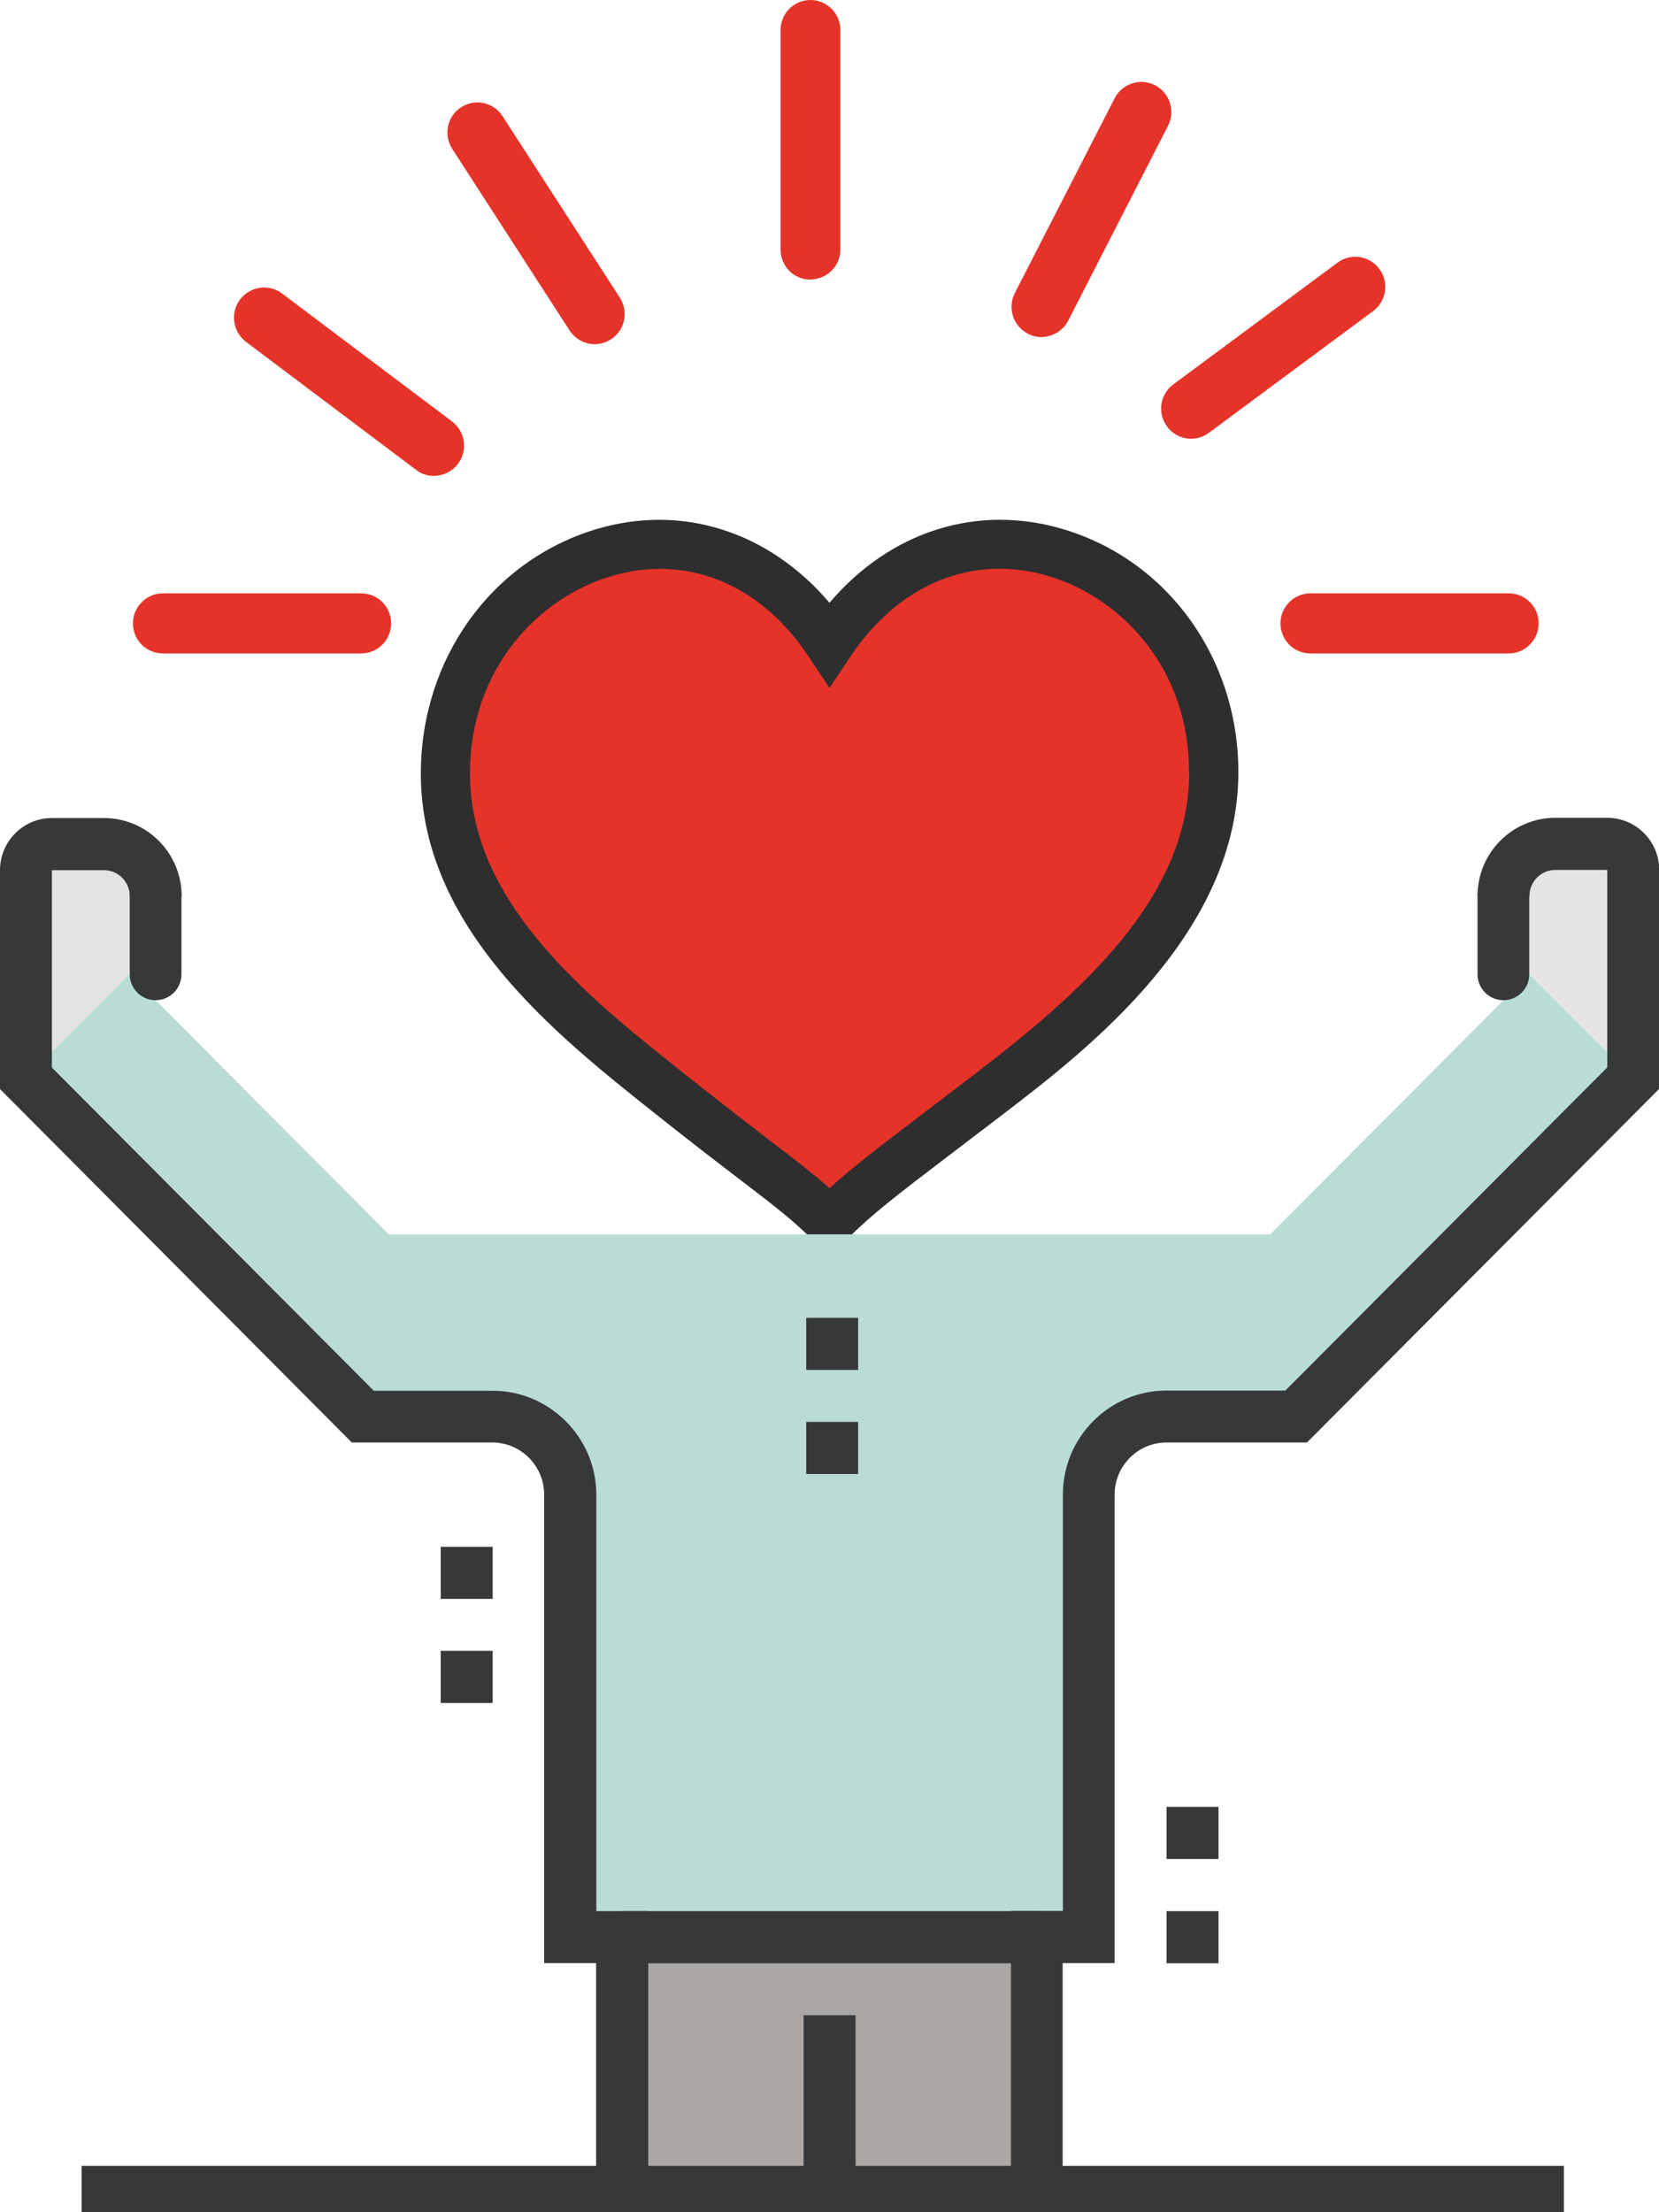 <svg width="60" height="80" viewBox="0 0 60 80" fill="none" xmlns="http://www.w3.org/2000/svg">
<g clip-path="url(#clip0_633_2108)">
<path d="M29.312 10.112C28.709 10.112 28.23 9.623 28.23 9.025V1.086C28.23 0.481 28.717 0 29.312 0C29.907 0 30.394 0.489 30.394 1.086V9.017C30.394 9.623 29.907 10.104 29.312 10.104V10.112Z" fill="#E5332A"/>
<path d="M37.8 12.184C37.591 12.207 37.374 12.176 37.173 12.067C36.64 11.788 36.431 11.136 36.702 10.6L40.312 3.554C40.59 3.019 41.239 2.809 41.773 3.081C42.306 3.36 42.515 4.012 42.244 4.547L38.634 11.594C38.464 11.927 38.14 12.137 37.8 12.176V12.184Z" fill="#E5332A"/>
<path d="M21.512 12.447C21.157 12.447 20.809 12.269 20.6 11.951L16.357 5.386C16.032 4.881 16.171 4.206 16.674 3.88C17.176 3.554 17.849 3.694 18.173 4.198L22.417 10.763C22.742 11.268 22.602 11.943 22.1 12.269C21.914 12.385 21.713 12.447 21.512 12.447Z" fill="#E5332A"/>
<path d="M15.591 17.204C15.398 17.189 15.205 17.119 15.043 16.987L8.897 12.362C8.418 11.997 8.317 11.314 8.681 10.833C9.044 10.352 9.724 10.251 10.204 10.616L16.349 15.241C16.828 15.606 16.929 16.289 16.565 16.77C16.333 17.08 15.962 17.235 15.599 17.204H15.591Z" fill="#E5332A"/>
<path d="M43.141 15.862C42.785 15.885 42.43 15.73 42.206 15.419C41.85 14.938 41.951 14.255 42.438 13.899L48.374 9.498C48.853 9.142 49.534 9.242 49.889 9.731C50.245 10.212 50.144 10.895 49.657 11.252L43.721 15.652C43.543 15.784 43.342 15.854 43.141 15.862Z" fill="#E5332A"/>
<path d="M13.064 23.63H5.89C5.287 23.63 4.808 23.141 4.808 22.543C4.808 21.946 5.295 21.457 5.89 21.457H13.064C13.667 21.457 14.146 21.946 14.146 22.543C14.146 23.141 13.659 23.63 13.064 23.63Z" fill="#E5332A"/>
<path d="M54.566 23.63H47.392C46.789 23.63 46.31 23.141 46.31 22.543C46.31 21.946 46.797 21.457 47.392 21.457H54.566C55.169 21.457 55.648 21.946 55.648 22.543C55.648 23.141 55.161 23.63 54.566 23.63Z" fill="#E5332A"/>
<path d="M30 23.288C25.571 16.622 16.712 20.526 16.712 27.789C16.712 32.702 21.134 36.209 24.465 38.848C27.921 41.595 28.895 42.184 30 43.294C31.105 42.184 32.033 41.533 35.535 38.848C38.913 36.263 43.288 32.647 43.288 27.735C43.288 20.526 34.429 16.622 30 23.288Z" fill="#E5332A"/>
<path d="M38.48 19.145C35.372 18.206 32.218 19.191 30 21.798C27.789 19.199 24.628 18.206 21.536 19.145C17.756 20.293 15.22 23.847 15.22 27.976C15.22 33.54 20.098 37.412 23.661 40.245C25.045 41.346 26.05 42.115 26.792 42.681C28.06 43.651 28.694 44.14 29.374 44.823L30 45.452L30.626 44.823C31.53 43.915 32.288 43.333 34.561 41.602L36.331 40.252C39.284 37.986 44.787 33.772 44.787 27.921C44.787 23.816 42.252 20.285 38.48 19.145ZM43.01 27.921C43.01 32.508 39.005 35.961 35.256 38.84L33.486 40.19C31.708 41.548 30.788 42.247 30 42.968C29.428 42.464 28.802 41.975 27.866 41.261C27.132 40.695 26.119 39.919 24.751 38.832C21.296 36.085 16.998 32.678 16.998 27.976C16.998 24.111 19.541 21.612 22.054 20.852C22.657 20.666 23.267 20.572 23.862 20.572C25.98 20.572 27.897 21.705 29.258 23.762L30 24.879L30.742 23.762C32.512 21.1 35.21 20.006 37.962 20.844C40.474 21.604 43.002 24.088 43.002 27.913L43.01 27.921Z" fill="#2E2E2E"/>
<path d="M5.627 34.285V32.399C5.627 31.359 4.785 30.513 3.749 30.513H1.878C1.36 30.513 0.943 30.932 0.943 31.452V38.98L5.627 34.277V34.285Z" fill="#E6E4E2"/>
<path d="M37.498 70.051H22.502V78.525H37.498V70.051Z" fill="#AAA7A4"/>
<path d="M55.316 35.224L45.939 44.637H14.061L4.684 35.224L0.935 38.987L13.126 51.225H17.81C19.363 51.225 20.623 52.49 20.623 54.05V70.051H39.376V54.05C39.376 52.49 40.636 51.225 42.19 51.225H46.874L59.065 38.987L55.316 35.224Z" fill="#B9DDD5"/>
<path d="M30.943 72.876H29.065V78.526H30.943V72.876Z" fill="#37383A"/>
<path d="M37.498 69.112H22.502V70.998H37.498V69.112Z" fill="#37383A"/>
<path d="M54.373 34.285V32.399C54.373 31.359 55.215 30.513 56.251 30.513H58.129C58.647 30.513 59.065 30.932 59.065 31.452V38.98L54.38 34.277L54.373 34.285Z" fill="#E6E4E2"/>
<path d="M38.441 78.518H36.563V69.105H38.441V54.05C38.441 51.97 40.126 50.286 42.19 50.286H46.488L58.129 38.599V31.46H56.251C55.733 31.46 55.316 31.879 55.316 32.399H53.437C53.437 30.839 54.697 29.574 56.251 29.574H58.129C59.165 29.574 60.008 30.42 60.008 31.46V39.375L47.269 52.164H42.19C41.154 52.164 40.312 53.01 40.312 54.05V70.99H38.433V78.518H38.441Z" fill="#37383A"/>
<path d="M54.373 36.17C53.855 36.17 53.437 35.751 53.437 35.231V32.407C53.437 31.887 53.855 31.468 54.373 31.468C54.891 31.468 55.308 31.887 55.308 32.407V35.231C55.308 35.751 54.891 36.17 54.373 36.17Z" fill="#37383A"/>
<path d="M5.627 36.17C5.109 36.17 4.692 35.751 4.692 35.231V32.407C4.692 31.887 5.109 31.468 5.627 31.468C6.145 31.468 6.563 31.887 6.563 32.407V35.231C6.563 35.751 6.145 36.17 5.627 36.17Z" fill="#37383A"/>
<path d="M23.437 78.518H21.559V70.99H19.68V54.05C19.68 53.01 18.838 52.164 17.802 52.164H12.723L0 39.383V31.468C0 30.428 0.843 29.582 1.878 29.582H3.757C5.31 29.582 6.57 30.847 6.57 32.407H4.692C4.692 31.887 4.275 31.468 3.757 31.468H1.878V38.607L13.52 50.294H17.818C19.881 50.294 21.567 51.986 21.567 54.058V69.112H23.445V78.526L23.437 78.518Z" fill="#37383A"/>
<path d="M17.818 55.936H15.939V57.821H17.818V55.936Z" fill="#37383A"/>
<path d="M17.818 59.699H15.939V61.585H17.818V59.699Z" fill="#37383A"/>
<path d="M44.069 65.341H42.19V67.227H44.069V65.341Z" fill="#37383A"/>
<path d="M44.069 69.112H42.19V70.998H44.069V69.112Z" fill="#37383A"/>
<path d="M56.56 78.324H2.953V80.008H56.56V78.324Z" fill="#37383A"/>
<path d="M31.036 47.656H29.157V49.541H31.036V47.656Z" fill="#37383A"/>
<path d="M31.036 51.419H29.157V53.305H31.036V51.419Z" fill="#37383A"/>
</g>
<defs>
<clipPath id="clip0_633_2108">
<rect width="60" height="80" fill="white"/>
</clipPath>
</defs>
</svg>
